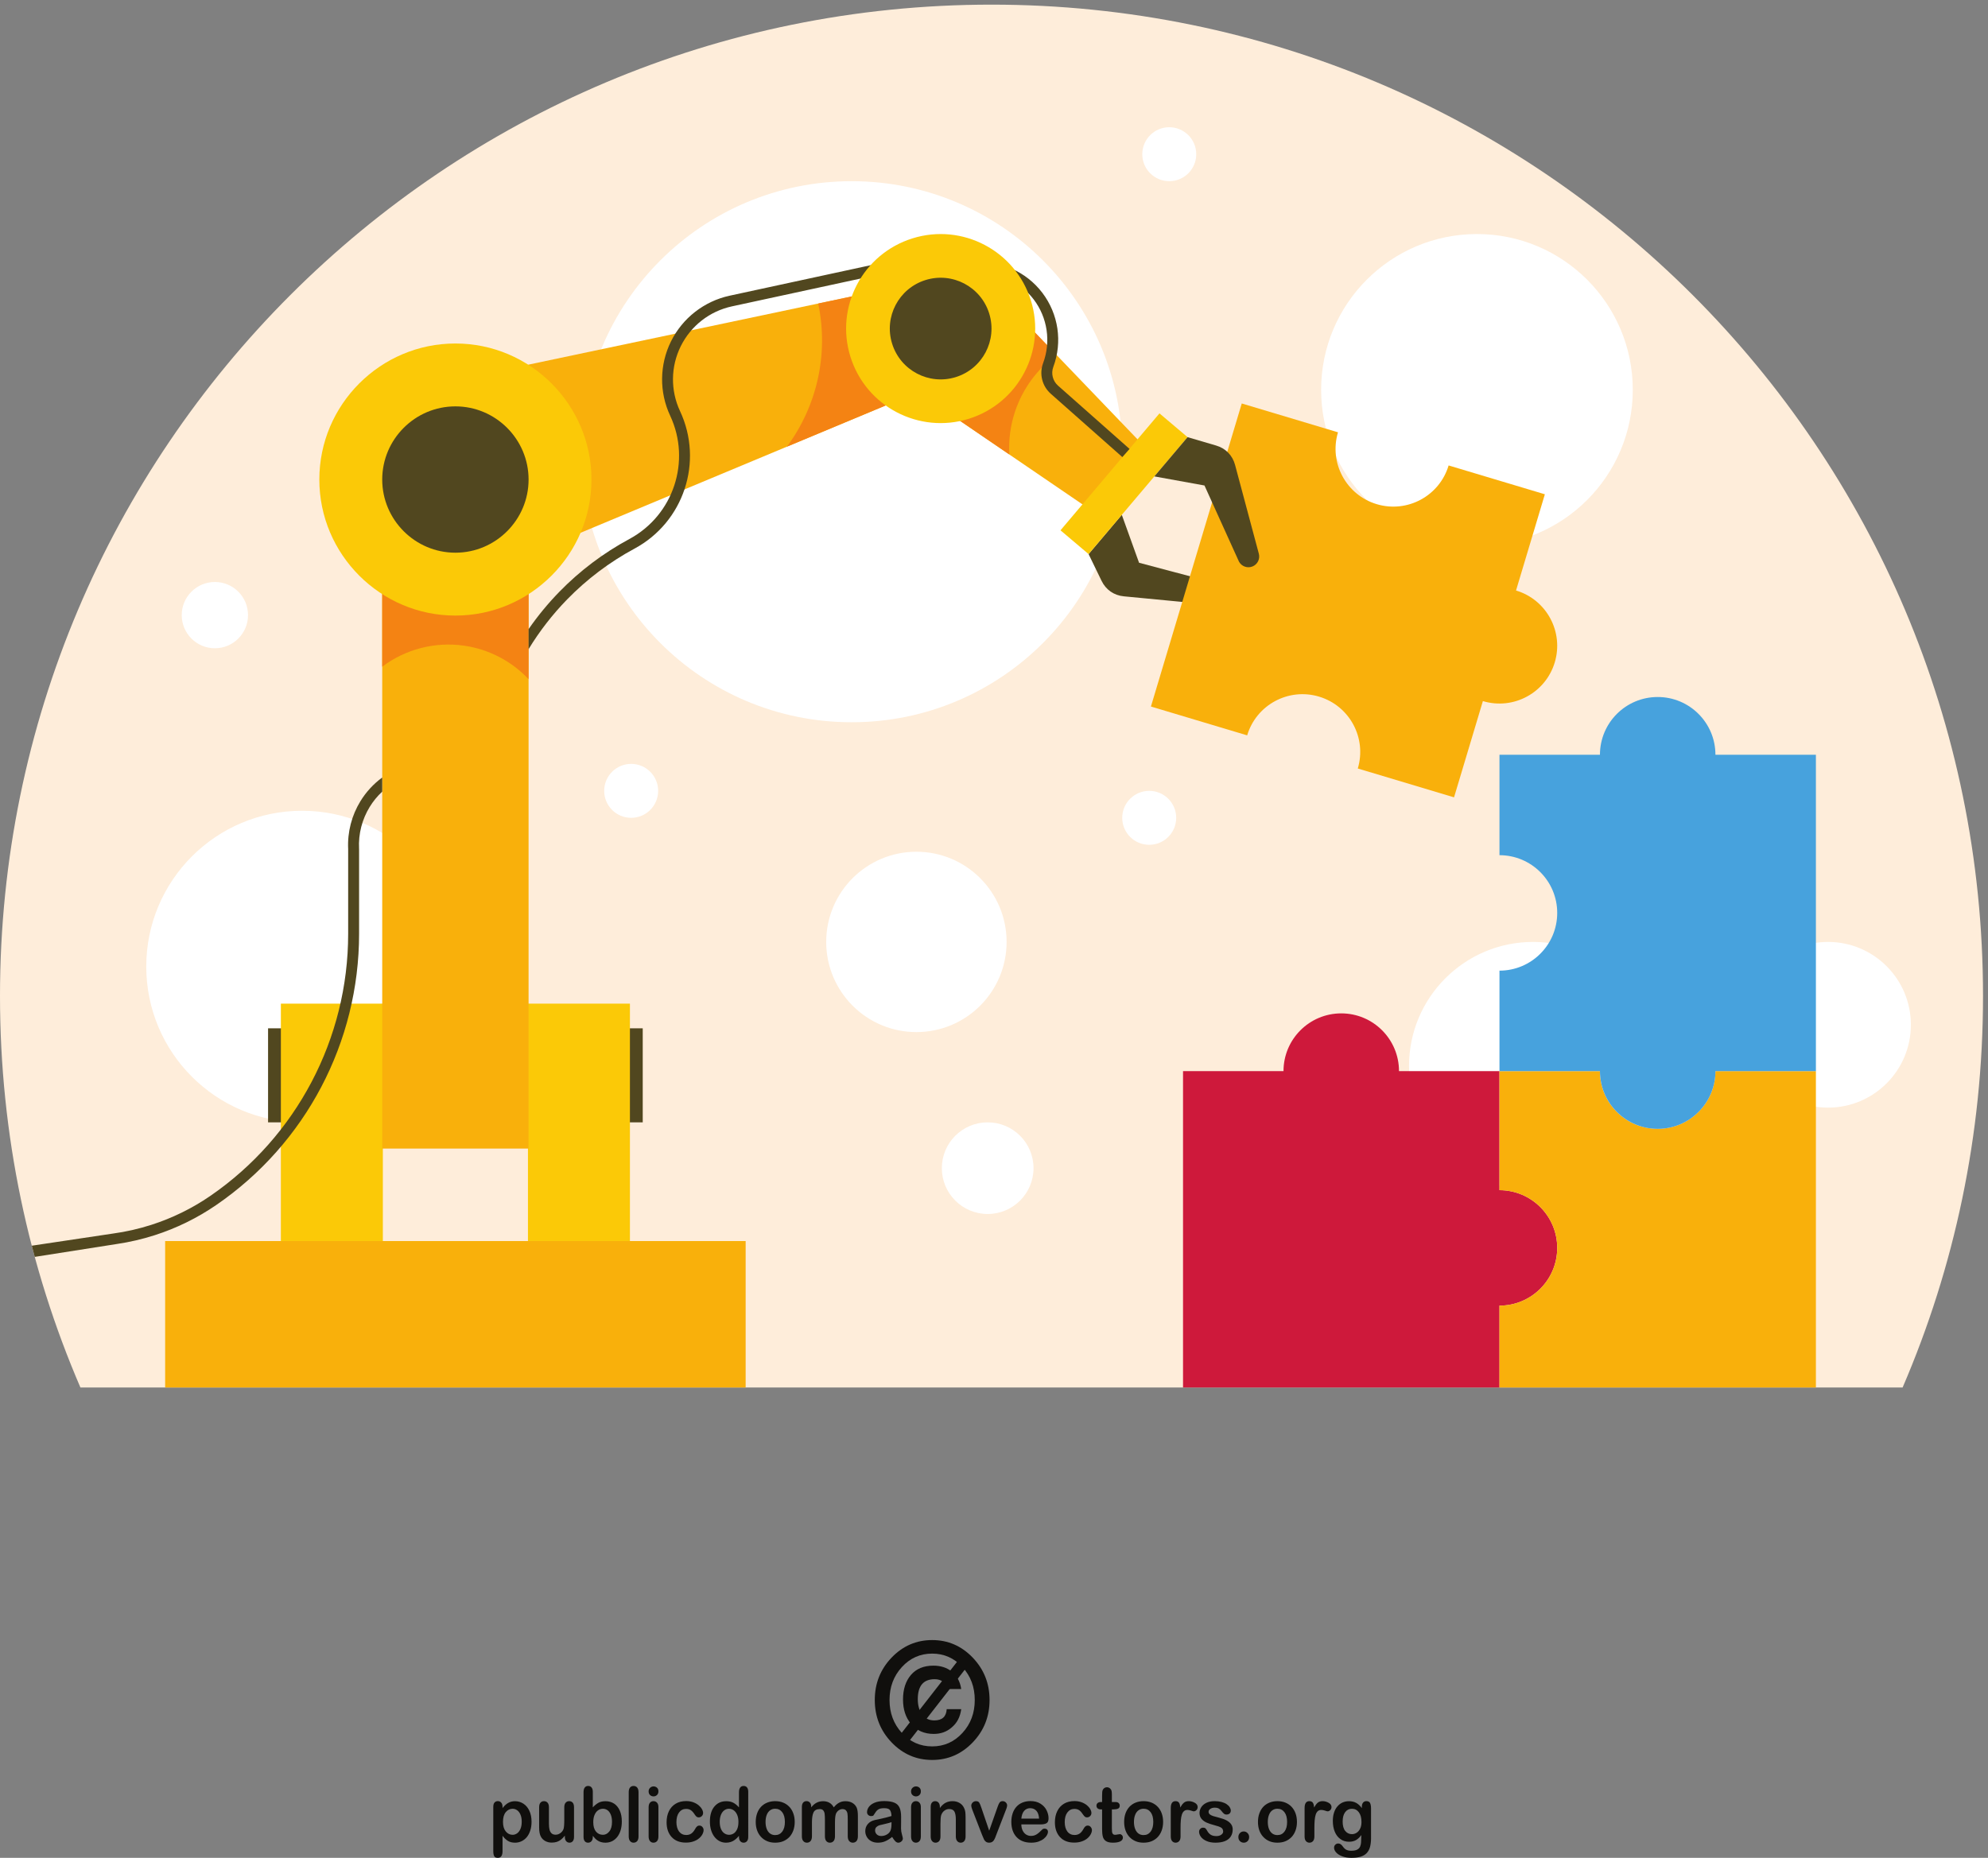 <?xml version="1.0" encoding="UTF-8" standalone="no"?>
<!-- Created with Inkscape (http://www.inkscape.org/) -->

<svg
   version="1.1"
   id="svg1"
   width="734.453"
   height="686.507"
   viewBox="0 0 734.453 686.507"
   sodipodi:docname="robotic-arm-assembles-a-puzzle.svg"
   inkscape:version="1.3.2 (091e20ef0f, 2023-11-25, custom)"
   xmlns:inkscape="http://www.inkscape.org/namespaces/inkscape"
   xmlns:sodipodi="http://sodipodi.sourceforge.net/DTD/sodipodi-0.dtd"
   xmlns="http://www.w3.org/2000/svg"
   xmlns:svg="http://www.w3.org/2000/svg">
  <rect x="0" y="0" width="734.453" height="686.507" fill="#808080" stroke="none"/>
  <defs
     id="defs1" />
  <sodipodi:namedview
     id="namedview1"
     pagecolor="#505050"
     bordercolor="#ffffff"
     borderopacity="1"
     inkscape:showpageshadow="0"
     inkscape:pageopacity="0"
     inkscape:pagecheckerboard="1"
     inkscape:deskcolor="#d1d1d1"
     inkscape:zoom="0.872758"
     inkscape:cx="367.22665"
     inkscape:cy="343.7379"
     inkscape:window-width="1920"
     inkscape:window-height="1002"
     inkscape:window-x="0"
     inkscape:window-y="0"
     inkscape:window-maximized="1"
     inkscape:current-layer="g1">
    <inkscape:page
       x="0"
       y="0"
       inkscape:label="1"
       id="page1"
       width="734.453"
       height="686.507"
       margin="0"
       bleed="0" />
  </sodipodi:namedview>
  <g
     id="g1"
     inkscape:groupmode="layer"
     inkscape:label="1">
    <g
       id="group-R5">
      <path
         id="path2"
         d="m 1449.23,100.262 c 0,7.519 -1.07,14 -3.3,19.308 -2.16,5.379 -5.2,9.532 -9.1,12.461 -3.9,2.84 -8.18,4.301 -12.92,4.301 -7.49,0 -13.83,-3.16 -18.99,-9.293 -5.15,-6.199 -7.73,-15.258 -7.73,-27.258 0,-11.32 2.58,-20.109 7.65,-26.312 C 1410,67.16 1416.36,64 1423.91,64 c 4.51,0 8.73,1.371 12.59,4.152 3.8,2.738 6.9,6.84 9.24,12.27 2.35,5.519 3.49,12.098 3.49,19.84 z m -53.31,41.379 v -3.422 c 5.11,6.543 10.4,11.441 15.91,14.48 5.53,3.114 11.81,4.672 18.8,4.672 8.34,0 16.05,-2.269 23.1,-6.781 7.03,-4.508 12.58,-11.059 16.69,-19.758 4.09,-8.68 6.09,-18.922 6.09,-30.781 0,-8.719 -1.13,-16.84 -3.5,-24.051 -2.35,-7.32 -5.6,-13.5 -9.7,-18.441 -4.13,-4.957 -9.03,-8.789 -14.6,-11.43 -5.64,-2.719 -11.69,-4.019 -18.08,-4.019 -7.82,0 -14.35,1.621 -19.62,4.883 -5.33,3.25 -10.33,8.008 -15.09,14.328 V 18.719 C 1395.92,6.219 1391.56,0 1382.86,0 c -5.11,0 -8.52,1.59 -10.14,4.789 -1.68,3.242 -2.5,7.953 -2.5,14.102 V 141.449 c 0,5.403 1.09,9.453 3.38,12.114 2.29,2.648 5.37,4.007 9.26,4.007 3.86,0 7,-1.359 9.42,-4.14 2.41,-2.75 3.64,-6.688 3.64,-11.789"
         style="fill:#100f0d;fill-opacity:1;fill-rule:nonzero;stroke:none"
         transform="matrix(0.133,0,0,-0.133,0,686.507)" />
      <path
         id="path3"
         d="m 1569.06,58.16 v 3.582 c -3.27,-4.281 -6.69,-7.871 -10.29,-10.773 -3.58,-2.957 -7.5,-5.098 -11.73,-6.5 -4.3,-1.418 -9.13,-2.137 -14.58,-2.137 -6.54,0 -12.44,1.438 -17.67,4.25 -5.22,2.828 -9.27,6.77 -12.08,11.75 -3.45,6.027 -5.1,14.699 -5.1,25.957 v 56.274 c 0,5.648 1.23,9.929 3.69,12.718 2.46,2.801 5.7,4.219 9.74,4.219 4.14,0 7.44,-1.418 9.98,-4.289 2.52,-2.852 3.77,-7.082 3.77,-12.648 V 95.082 c 0,-6.531 0.52,-12.082 1.56,-16.512 1.11,-4.488 3.02,-7.988 5.8,-10.559 2.7,-2.492 6.45,-3.762 11.17,-3.762 4.63,0 8.93,1.441 12.95,4.269 4.09,2.812 7.06,6.52 8.9,11.102 1.52,4.019 2.28,12.82 2.28,26.399 v 34.543 c 0,5.566 1.26,9.796 3.81,12.648 2.5,2.871 5.75,4.289 9.83,4.289 4.06,0 7.3,-1.418 9.76,-4.219 2.43,-2.789 3.64,-7.07 3.64,-12.718 V 58.332 c 0,-5.402 -1.13,-9.48 -3.49,-12.152 -2.33,-2.738 -5.37,-4.051 -9.11,-4.051 -3.7,0 -6.76,1.434 -9.2,4.172 -2.42,2.852 -3.63,6.731 -3.63,11.859"
         style="fill:#100f0d;fill-opacity:1;fill-rule:nonzero;stroke:none"
         transform="matrix(0.133,0,0,-0.133,0,686.507)" />
      <path
         id="path4"
         d="m 1647.96,99.141 c 0,-11.289 2.46,-19.93 7.38,-26.031 4.97,-6.027 11.47,-9.109 19.52,-9.109 6.85,0 12.71,3.129 17.69,9.32 4.98,6.219 7.45,15.059 7.45,26.648 0,7.57 -1.04,13.972 -3.1,19.363 -2.08,5.438 -5.02,9.617 -8.77,12.539 -3.84,2.942 -8.2,4.461 -13.27,4.461 -5.23,0 -9.77,-1.519 -13.85,-4.461 -4.08,-2.922 -7.24,-7.211 -9.58,-12.801 -2.33,-5.539 -3.47,-12.16 -3.47,-19.929 z m -1.29,84.379 v -43.391 c 5.05,5.601 10.3,9.801 15.6,12.82 5.32,2.93 11.92,4.422 19.74,4.422 9.05,0 16.95,-2.269 23.77,-6.691 6.79,-4.551 12.11,-10.989 15.84,-19.481 3.79,-8.476 5.64,-18.558 5.64,-30.199 0,-8.609 -1.03,-16.48 -3.1,-23.711 -2.11,-7.137 -5.12,-13.328 -9.12,-18.66 -4.02,-5.227 -8.86,-9.27 -14.51,-12.25 -5.71,-2.816 -11.97,-4.269 -18.81,-4.269 -4.14,0 -8.12,0.519 -11.82,1.543 -3.68,1.047 -6.85,2.41 -9.37,4.156 -2.63,1.602 -4.84,3.422 -6.68,5.184 -1.81,1.828 -4.2,4.508 -7.18,8.109 V 58.332 c 0,-5.363 -1.26,-9.402 -3.72,-12.152 -2.43,-2.738 -5.6,-4.07 -9.35,-4.07 -3.87,0 -6.93,1.332 -9.25,4.07 -2.27,2.812 -3.41,6.812 -3.41,12.152 v 123.957 c 0,5.711 1.11,10.07 3.36,13.012 2.21,2.961 5.29,4.418 9.3,4.418 4.17,0 7.4,-1.387 9.63,-4.227 2.29,-2.781 3.44,-6.75 3.44,-11.972"
         style="fill:#100f0d;fill-opacity:1;fill-rule:nonzero;stroke:none"
         transform="matrix(0.133,0,0,-0.133,0,686.507)" />
      <path
         id="path5"
         d="M 1746.46,59.379 V 182.469 c 0,5.711 1.21,9.98 3.6,12.91 2.47,2.883 5.72,4.34 9.84,4.34 4.12,0 7.42,-1.406 9.96,-4.297 2.49,-2.863 3.8,-7.223 3.8,-12.953 V 59.379 c 0,-5.758 -1.31,-10.098 -3.86,-13 -2.54,-2.816 -5.85,-4.269 -9.9,-4.269 -3.99,0 -7.19,1.492 -9.69,4.473 -2.5,2.988 -3.75,7.238 -3.75,12.797"
         style="fill:#100f0d;fill-opacity:1;fill-rule:nonzero;stroke:none"
         transform="matrix(0.133,0,0,-0.133,0,686.507)" />
      <path
         id="path6"
         d="M 1828.93,141.371 V 59.379 c 0,-5.719 -1.33,-10.02 -3.85,-12.93 -2.62,-2.848 -5.92,-4.34 -9.87,-4.34 -4,0 -7.25,1.492 -9.73,4.441 -2.46,3.019 -3.75,7.269 -3.75,12.828 v 81.184 c 0,5.566 1.29,9.796 3.75,12.648 2.48,2.871 5.73,4.289 9.73,4.289 3.95,0 7.25,-1.418 9.87,-4.289 2.52,-2.852 3.85,-6.781 3.85,-11.84 z m -13.45,29.348 c -3.79,0 -7,1.211 -9.75,3.703 -2.62,2.41 -4,5.867 -4,10.32 0,4 1.38,7.278 4.15,9.918 2.75,2.61 5.95,3.832 9.6,3.832 3.51,0 6.65,-1.14 9.37,-3.48 2.71,-2.36 4.08,-5.821 4.08,-10.27 0,-4.41 -1.34,-7.82 -4,-10.242 -2.66,-2.461 -5.77,-3.781 -9.45,-3.781"
         style="fill:#100f0d;fill-opacity:1;fill-rule:nonzero;stroke:none"
         transform="matrix(0.133,0,0,-0.133,0,686.507)" />
      <path
         id="path7"
         d="m 1954.45,77.25 c 0,-3.508 -0.99,-7.309 -3.01,-11.34 -2.06,-4.008 -5.14,-7.82 -9.3,-11.469 -4.13,-3.621 -9.36,-6.551 -15.68,-8.75 -6.3,-2.281 -13.42,-3.359 -21.3,-3.359 -16.83,0 -29.93,5.129 -39.37,15.328 -9.41,10.23 -14.14,23.898 -14.14,41.109 0,11.64 2.15,21.96 6.45,30.883 4.31,8.879 10.61,15.848 18.74,20.707 8.15,4.922 17.95,7.364 29.27,7.364 7.06,0 13.53,-1.102 19.42,-3.223 5.87,-2.168 10.85,-4.949 14.93,-8.309 4.08,-3.41 7.2,-7.039 9.37,-10.859 2.18,-3.84 3.23,-7.441 3.23,-10.769 0,-3.352 -1.24,-6.231 -3.63,-8.614 -2.45,-2.379 -5.35,-3.539 -8.81,-3.539 -2.29,0 -4.14,0.653 -5.66,1.86 -1.45,1.179 -3.15,3.082 -5.03,5.839 -3.3,5.25 -6.8,9.231 -10.4,11.922 -3.63,2.61 -8.23,3.949 -13.76,3.949 -8.09,0 -14.56,-3.328 -19.47,-9.871 -4.92,-6.578 -7.35,-15.539 -7.35,-26.898 0,-5.309 0.63,-10.281 1.9,-14.711 1.25,-4.488 3.08,-8.289 5.45,-11.469 2.41,-3.152 5.27,-5.52 8.67,-7.152 3.38,-1.66 7.11,-2.457 11.14,-2.457 5.48,0 10.13,1.289 14.02,3.93 3.89,2.668 7.33,6.688 10.31,12.027 1.66,3.273 3.45,5.742 5.39,7.57 1.94,1.812 4.31,2.672 7.09,2.672 3.31,0 6.06,-1.281 8.28,-3.922 2.15,-2.699 3.25,-5.469 3.25,-8.449"
         style="fill:#100f0d;fill-opacity:1;fill-rule:nonzero;stroke:none"
         transform="matrix(0.133,0,0,-0.133,0,686.507)" />
      <path
         id="path8"
         d="m 1999.26,99.969 c 0,-7.699 1.14,-14.199 3.42,-19.637 2.31,-5.422 5.4,-9.441 9.39,-12.18 4.01,-2.781 8.36,-4.152 13.04,-4.152 4.79,0 9.15,1.332 13.1,3.891 3.97,2.609 7.09,6.629 9.48,11.988 2.36,5.352 3.53,12.082 3.53,20.09 0,7.601 -1.17,14.062 -3.53,19.531 -2.39,5.449 -5.56,9.602 -9.56,12.531 -4.03,2.84 -8.41,4.301 -13.19,4.301 -4.96,0 -9.41,-1.519 -13.34,-4.461 -3.89,-2.922 -6.97,-7.199 -9.12,-12.699 -2.14,-5.531 -3.22,-11.871 -3.22,-19.203 z m 53.45,-41.637 v 2.77 c -3.65,-4.359 -7.25,-7.91 -10.85,-10.609 -3.49,-2.769 -7.37,-4.84 -11.52,-6.262 -4.13,-1.391 -8.67,-2.121 -13.57,-2.121 -6.5,0 -12.57,1.453 -18.09,4.269 -5.53,2.981 -10.33,7.031 -14.38,12.371 -4.04,5.34 -7.12,11.609 -9.23,18.84 -2.12,7.18 -3.14,14.98 -3.14,23.41 0,17.699 4.16,31.59 12.46,41.512 8.33,9.91 19.23,14.859 32.76,14.859 7.84,0 14.46,-1.43 19.83,-4.289 5.36,-2.762 10.63,-7.082 15.73,-12.953 v 41.922 c 0,5.84 1.1,10.23 3.34,13.199 2.22,3 5.36,4.469 9.5,4.469 4.11,0 7.28,-1.367 9.53,-4.078 2.21,-2.719 3.36,-6.782 3.36,-12.121 V 58.332 c 0,-5.402 -1.21,-9.48 -3.62,-12.152 -2.4,-2.738 -5.45,-4.07 -9.27,-4.07 -3.68,0 -6.8,1.391 -9.23,4.191 -2.4,2.801 -3.61,6.769 -3.61,12.031"
         style="fill:#100f0d;fill-opacity:1;fill-rule:nonzero;stroke:none"
         transform="matrix(0.133,0,0,-0.133,0,686.507)" />
      <path
         id="path9"
         d="m 2180.24,99.742 c 0,11.539 -2.48,20.578 -7.33,27.02 -4.89,6.41 -11.46,9.66 -19.68,9.66 -5.35,0 -10,-1.442 -14.06,-4.313 -4.04,-2.918 -7.16,-7.16 -9.36,-12.777 -2.17,-5.551 -3.29,-12.07 -3.29,-19.59 0,-7.43 1.12,-13.883 3.24,-19.41 2.14,-5.551 5.25,-9.801 9.29,-12.75 4,-2.93 8.77,-4.383 14.18,-4.383 8.22,0 14.79,3.211 19.68,9.691 4.85,6.449 7.33,15.449 7.33,26.852 z m 27.29,0 c 0,-8.41 -1.28,-16.211 -3.79,-23.402 -2.52,-7.078 -6.17,-13.23 -10.93,-18.371 -4.82,-5.137 -10.52,-8.977 -17.16,-11.789 -6.63,-2.738 -14.16,-4.07 -22.42,-4.07 -8.22,0 -15.64,1.332 -22.19,4.152 -6.59,2.758 -12.31,6.731 -17.13,11.899 -4.79,5.18 -8.43,11.23 -10.95,18.262 -2.49,7.078 -3.72,14.82 -3.72,23.367 0,8.602 1.27,16.461 3.77,23.57 2.52,7.172 6.12,13.231 10.85,18.332 4.72,5.051 10.42,8.938 17.18,11.68 6.72,2.738 14.08,4.129 22.19,4.129 8.24,0 15.72,-1.391 22.42,-4.168 6.69,-2.769 12.44,-6.762 17.21,-11.883 4.82,-5.117 8.44,-11.258 10.88,-18.328 2.55,-7.051 3.79,-14.851 3.79,-23.379"
         style="fill:#100f0d;fill-opacity:1;fill-rule:nonzero;stroke:none"
         transform="matrix(0.133,0,0,-0.133,0,686.507)" />
      <path
         id="path10"
         d="m 2322.38,123.191 c -2.04,-4.789 -3,-13.261 -3,-25.46 v -37.711 c 0,-5.938 -1.27,-10.449 -3.9,-13.438 -2.57,-2.98 -6.04,-4.473 -10.28,-4.473 -4.08,0 -7.41,1.492 -9.95,4.473 -2.56,2.988 -3.81,7.5 -3.81,13.438 v 45.27 c 0,7.121 -0.27,12.652 -0.74,16.652 -0.48,3.911 -1.72,7.168 -3.79,9.711 -2.01,2.547 -5.29,3.809 -9.72,3.809 -8.89,0 -14.74,-3.199 -17.59,-9.609 -2.85,-6.352 -4.19,-15.512 -4.19,-27.45 V 60.02 c 0,-5.93 -1.31,-10.391 -3.84,-13.34 -2.58,-3.078 -5.95,-4.57 -10.09,-4.57 -4.15,0 -7.55,1.492 -10.16,4.57 -2.64,2.949 -3.89,7.41 -3.89,13.332 v 81.207 c 0,5.351 1.12,9.41 3.46,12.183 2.39,2.75 5.49,4.168 9.37,4.168 3.71,0 6.83,-1.281 9.3,-3.89 2.48,-2.59 3.73,-6.16 3.73,-10.75 v -2.7 c 4.7,5.899 9.76,10.25 15.12,12.981 5.37,2.769 11.41,4.16 17.94,4.16 6.82,0 12.67,-1.43 17.59,-4.289 4.94,-2.812 8.97,-7.121 12.13,-12.852 4.6,5.77 9.51,10.129 14.77,12.93 5.26,2.82 11.05,4.211 17.41,4.211 7.49,0 13.88,-1.492 19.22,-4.59 5.4,-3.051 9.41,-7.402 12.08,-13.09 2.33,-5.128 3.47,-13.199 3.47,-24.242 V 60.02 c 0,-5.938 -1.29,-10.449 -3.84,-13.438 -2.64,-2.98 -6.03,-4.473 -10.28,-4.473 -4.13,0 -7.49,1.492 -10.1,4.57 -2.66,2.949 -3.97,7.41 -3.97,13.34 v 47.761 c 0,6.098 -0.25,10.981 -0.73,14.66 -0.51,3.711 -1.85,6.75 -4.07,9.258 -2.17,2.5 -5.51,3.762 -9.92,3.762 -3.59,0 -7.01,-1.129 -10.18,-3.301 -3.27,-2.238 -5.72,-5.219 -7.55,-8.969 v 0"
         style="fill:#100f0d;fill-opacity:1;fill-rule:nonzero;stroke:none"
         transform="matrix(0.133,0,0,-0.133,0,686.507)" />
      <path
         id="path11"
         d="m 2476.4,99.211 c -4.01,-1.57 -9.8,-3.129 -17.41,-4.859 -7.61,-1.699 -12.87,-2.941 -15.8,-3.75 -2.93,-0.82 -5.72,-2.359 -8.34,-4.66 -2.68,-2.391 -4.02,-5.609 -4.02,-9.77 0,-4.34 1.58,-7.961 4.67,-10.992 3.14,-3.051 7.23,-4.527 12.28,-4.527 5.37,0 10.37,1.25 14.9,3.707 4.55,2.441 7.92,5.66 10,9.5 2.47,4.32 3.72,11.371 3.72,21.301 z m 1.77,-41.121 c -6.59,-5.348 -12.95,-9.32 -19.08,-11.961 -6.13,-2.719 -13.05,-4.019 -20.65,-4.019 -7.02,0 -13.09,1.453 -18.41,4.269 -5.32,2.902 -9.35,6.812 -12.22,11.781 -2.82,4.91 -4.28,10.199 -4.28,15.992 0,7.758 2.41,14.348 7.11,19.84 4.68,5.449 11.15,9.129 19.38,11.02 1.73,0.418 6.04,1.308 12.84,2.769 6.91,1.489 12.71,2.789 17.67,4 4.83,1.199 10.16,2.68 15.87,4.399 -0.35,7.519 -1.79,13.011 -4.32,16.582 -2.6,3.468 -7.93,5.179 -15.92,5.179 -6.94,0 -12.11,-0.98 -15.64,-2.992 -3.46,-1.98 -6.48,-5.027 -8.93,-9.097 -2.52,-4 -4.24,-6.661 -5.28,-7.922 -1.06,-1.321 -3.27,-1.899 -6.6,-1.899 -3.1,0 -5.73,1.008 -7.92,3.028 -2.26,2.062 -3.36,4.64 -3.36,7.882 0,4.969 1.69,9.86 5.06,14.508 3.39,4.742 8.69,8.61 15.85,11.711 7.16,3.051 16.12,4.563 26.82,4.563 11.93,0 21.34,-1.512 28.22,-4.442 6.83,-2.922 11.61,-7.551 14.46,-13.98 2.84,-6.332 4.24,-14.832 4.24,-25.36 0,-6.64 0,-12.332 -0.04,-16.941 -0.06,-4.688 -0.09,-9.84 -0.15,-15.52 0,-5.309 0.84,-10.899 2.55,-16.66 1.65,-5.789 2.5,-9.531 2.5,-11.16 0,-2.918 -1.33,-5.59 -3.94,-7.969 -2.56,-2.379 -5.57,-3.582 -8.87,-3.582 -2.84,0 -5.53,1.332 -8.3,4.07 -2.71,2.75 -5.6,6.75 -8.66,11.91"
         style="fill:#100f0d;fill-opacity:1;fill-rule:nonzero;stroke:none"
         transform="matrix(0.133,0,0,-0.133,0,686.507)" />
      <path
         id="path12"
         d="M 2557.9,141.371 V 59.379 c 0,-5.719 -1.3,-10.02 -3.85,-12.93 -2.59,-2.848 -5.86,-4.34 -9.86,-4.34 -3.97,0 -7.25,1.492 -9.71,4.441 -2.52,3.019 -3.77,7.269 -3.77,12.828 v 81.184 c 0,5.566 1.25,9.796 3.77,12.648 2.46,2.871 5.74,4.289 9.71,4.289 4,0 7.27,-1.418 9.86,-4.289 2.55,-2.852 3.85,-6.781 3.85,-11.84 z m -13.44,29.348 c -3.75,0 -6.97,1.211 -9.67,3.703 -2.69,2.41 -4.08,5.867 -4.08,10.32 0,4 1.41,7.278 4.17,9.918 2.73,2.61 5.97,3.832 9.58,3.832 3.53,0 6.69,-1.14 9.42,-3.48 2.68,-2.36 4.02,-5.821 4.02,-10.27 0,-4.41 -1.3,-7.82 -3.97,-10.242 -2.66,-2.461 -5.81,-3.781 -9.47,-3.781"
         style="fill:#100f0d;fill-opacity:1;fill-rule:nonzero;stroke:none"
         transform="matrix(0.133,0,0,-0.133,0,686.507)" />
      <path
         id="path13"
         d="m 2610.75,141.781 v -3.379 c 4.76,6.559 9.98,11.387 15.62,14.469 5.69,3.07 12.22,4.629 19.63,4.629 7.13,0 13.57,-1.621 19.25,-4.918 5.59,-3.242 9.84,-7.82 12.59,-13.762 1.82,-3.488 2.94,-7.269 3.52,-11.269 0.49,-3.981 0.8,-9.121 0.8,-15.379 V 59.379 c 0,-5.719 -1.29,-10.02 -3.76,-12.93 -2.5,-2.848 -5.74,-4.34 -9.71,-4.34 -4.04,0 -7.35,1.492 -9.77,4.473 -2.56,2.988 -3.86,7.238 -3.86,12.797 v 47.273 c 0,9.399 -1.21,16.539 -3.69,21.477 -2.54,4.953 -7.52,7.473 -14.96,7.473 -4.84,0 -9.25,-1.532 -13.22,-4.563 -3.98,-2.976 -6.91,-7.137 -8.76,-12.418 -1.33,-4.23 -2.03,-12.09 -2.03,-23.742 v -35.5 c 0,-5.758 -1.25,-10.098 -3.82,-13 -2.57,-2.816 -5.87,-4.269 -9.9,-4.269 -3.89,0 -7.14,1.492 -9.65,4.441 -2.57,3.019 -3.81,7.269 -3.81,12.828 v 81.992 c 0,5.43 1.12,9.43 3.41,12.098 2.21,2.683 5.37,4.031 9.27,4.031 2.35,0 4.54,-0.641 6.43,-1.77 1.99,-1.16 3.48,-2.988 4.65,-5.25 1.12,-2.417 1.77,-5.3 1.77,-8.699"
         style="fill:#100f0d;fill-opacity:1;fill-rule:nonzero;stroke:none"
         transform="matrix(0.133,0,0,-0.133,0,686.507)" />
      <path
         id="path14"
         d="m 2725.8,139.832 21.96,-64.441 23.72,67.25 c 1.89,5.422 3.71,9.199 5.52,11.468 1.83,2.243 4.5,3.391 8.14,3.391 3.45,0 6.38,-1.211 8.86,-3.68 2.38,-2.41 3.6,-5.168 3.6,-8.441 0,-1.219 -0.24,-2.656 -0.67,-4.277 -0.39,-1.7 -0.89,-3.262 -1.48,-4.762 -0.57,-1.391 -1.15,-3.078 -1.94,-4.938 l -26.09,-67.57 c -0.73,-1.93 -1.7,-4.422 -2.83,-7.41 -1.18,-2.973 -2.5,-5.461 -3.89,-7.652 -1.46,-2.09 -3.2,-3.699 -5.27,-4.891 -2.13,-1.18 -4.68,-1.77 -7.67,-1.77 -3.84,0 -6.9,0.902 -9.22,2.711 -2.29,1.859 -3.99,3.84 -5.07,6.082 -1.08,2.129 -2.96,6.477 -5.52,12.93 l -25.93,66.84 c -0.59,1.629 -1.24,3.308 -1.88,4.98 -0.6,1.661 -1.09,3.321 -1.56,5.09 -0.42,1.77 -0.66,3.25 -0.66,4.438 0,1.98 0.57,3.902 1.72,5.8 1.13,1.93 2.69,3.5 4.68,4.68 2.02,1.199 4.13,1.84 6.5,1.84 4.47,0 7.59,-1.348 9.3,-4.098 1.7,-2.683 3.6,-7.211 5.68,-13.57"
         style="fill:#100f0d;fill-opacity:1;fill-rule:nonzero;stroke:none"
         transform="matrix(0.133,0,0,-0.133,0,686.507)" />
      <path
         id="path15"
         d="m 2837.03,109.012 h 49.29 c -0.63,9.668 -3.12,16.918 -7.5,21.718 -4.37,4.79 -10.1,7.211 -17.22,7.211 -6.73,0 -12.31,-2.449 -16.64,-7.312 -4.34,-4.859 -6.95,-12.09 -7.93,-21.617 z m 53.2,-16.153 h -53.2 c 0.01,-6.469 1.31,-12.141 3.69,-17.098 2.46,-4.871 5.67,-8.601 9.7,-11.109 4,-2.523 8.46,-3.73 13.31,-3.73 3.24,0 6.25,0.398 8.9,1.168 2.67,0.84 5.31,2.082 7.86,3.75 2.48,1.711 4.78,3.473 6.93,5.492 2.1,1.938 4.93,4.527 8.27,7.879 1.41,1.301 3.42,1.891 5.97,1.891 2.84,0 5.07,-0.77 6.81,-2.41 1.73,-1.59 2.54,-3.82 2.54,-6.731 0,-2.57 -0.94,-5.57 -2.88,-9.031 -1.91,-3.379 -4.76,-6.699 -8.72,-9.898 -3.89,-3.121 -8.77,-5.691 -14.64,-7.832 -5.85,-2.07 -12.58,-3.09 -20.29,-3.09 -17.43,0 -31.03,5.23 -40.69,15.57 -9.69,10.449 -14.51,24.512 -14.51,42.289 0,8.492 1.23,16.211 3.56,23.371 2.39,7.191 5.86,13.332 10.46,18.441 4.59,5.16 10.2,9.121 16.92,11.821 6.74,2.75 14.15,4.121 22.35,4.121 10.55,0 19.7,-2.332 27.29,-7.043 7.63,-4.68 13.31,-10.68 17.09,-18.09 3.79,-7.461 5.69,-14.981 5.69,-22.731 0,-7.078 -1.91,-11.707 -5.86,-13.808 -3.96,-2.148 -9.44,-3.191 -16.55,-3.191"
         style="fill:#100f0d;fill-opacity:1;fill-rule:nonzero;stroke:none"
         transform="matrix(0.133,0,0,-0.133,0,686.507)" />
      <path
         id="path16"
         d="m 3033.12,77.25 c 0,-3.508 -1.01,-7.309 -3.08,-11.34 -2.03,-4.008 -5.06,-7.82 -9.25,-11.469 -4.13,-3.621 -9.4,-6.551 -15.73,-8.75 -6.27,-2.281 -13.42,-3.359 -21.25,-3.359 -16.87,0 -29.97,5.129 -39.39,15.328 -9.4,10.23 -14.15,23.898 -14.15,41.109 0,11.64 2.14,21.96 6.5,30.883 4.32,8.879 10.51,15.848 18.71,20.707 8.13,4.922 17.93,7.364 29.31,7.364 7.03,0 13.46,-1.102 19.39,-3.223 5.86,-2.168 10.8,-4.949 14.94,-8.309 4.08,-3.41 7.17,-7.039 9.36,-10.859 2.14,-3.84 3.21,-7.441 3.21,-10.769 0,-3.352 -1.18,-6.231 -3.68,-8.614 -2.39,-2.379 -5.32,-3.539 -8.78,-3.539 -2.26,0 -4.13,0.653 -5.6,1.86 -1.52,1.179 -3.18,3.082 -5.07,5.839 -3.32,5.25 -6.76,9.231 -10.39,11.922 -3.62,2.61 -8.22,3.949 -13.81,3.949 -7.99,0 -14.49,-3.328 -19.4,-9.871 -4.96,-6.578 -7.4,-15.539 -7.4,-26.898 0,-5.309 0.67,-10.281 1.88,-14.711 1.27,-4.488 3.12,-8.289 5.52,-11.469 2.38,-3.152 5.29,-5.52 8.67,-7.152 3.33,-1.66 7.07,-2.457 11.16,-2.457 5.42,0 10.11,1.289 14,3.93 3.87,2.668 7.33,6.688 10.32,12.027 1.67,3.273 3.43,5.742 5.38,7.57 1.91,1.812 4.23,2.672 7.07,2.672 3.27,0 6.08,-1.281 8.19,-3.922 2.24,-2.699 3.37,-5.469 3.37,-8.449"
         style="fill:#100f0d;fill-opacity:1;fill-rule:nonzero;stroke:none"
         transform="matrix(0.133,0,0,-0.133,0,686.507)" />
      <path
         id="path17"
         d="m 3058.37,155.102 h 2.99 v 17.058 c 0,4.551 0.12,8.172 0.37,10.762 0.22,2.598 0.82,4.777 1.94,6.699 1.03,1.899 2.56,3.488 4.59,4.731 1.97,1.179 4.19,1.757 6.65,1.757 3.44,0 6.57,-1.328 9.35,-4.007 1.81,-1.832 3.03,-4 3.52,-6.582 0.51,-2.598 0.74,-6.34 0.74,-11.098 v -19.32 h 10 c 3.84,0 6.79,-0.961 8.81,-2.872 2.06,-1.91 3.05,-4.32 3.05,-7.308 0,-3.82 -1.43,-6.52 -4.36,-8.02 -2.88,-1.492 -7.02,-2.261 -12.39,-2.261 h -5.11 V 82.359 c 0,-4.449 0.16,-7.867 0.44,-10.289 0.36,-2.41 1.2,-4.348 2.46,-5.789 1.26,-1.512 3.37,-2.281 6.31,-2.281 1.59,0 3.73,0.27 6.49,0.902 2.66,0.578 4.79,0.879 6.35,0.879 2.17,0 4.22,-0.961 5.94,-2.711 1.72,-1.891 2.63,-4.121 2.63,-6.84 0,-4.551 -2.34,-8.059 -7.16,-10.488 -4.83,-2.43 -11.69,-3.633 -20.61,-3.633 -8.51,0 -14.97,1.492 -19.36,4.473 -4.35,2.988 -7.27,7.078 -8.58,12.41 -1.4,5.258 -2.07,12.297 -2.07,21.09 v 54.559 h -3.62 c -3.84,0 -6.84,0.961 -8.92,2.918 -2.07,1.933 -3.08,4.363 -3.08,7.363 0,2.988 1.06,5.398 3.2,7.308 2.18,1.911 5.3,2.872 9.43,2.872"
         style="fill:#100f0d;fill-opacity:1;fill-rule:nonzero;stroke:none"
         transform="matrix(0.133,0,0,-0.133,0,686.507)" />
      <path
         id="path18"
         d="m 3203.56,99.742 c 0,11.539 -2.46,20.578 -7.31,27.02 -4.93,6.41 -11.43,9.66 -19.69,9.66 -5.33,0 -10,-1.442 -14.02,-4.313 -4.08,-2.918 -7.2,-7.16 -9.38,-12.777 -2.18,-5.551 -3.31,-12.07 -3.31,-19.59 0,-7.43 1.13,-13.883 3.28,-19.41 2.14,-5.551 5.21,-9.801 9.22,-12.75 4.01,-2.93 8.75,-4.383 14.21,-4.383 8.26,0 14.76,3.211 19.69,9.691 4.85,6.449 7.31,15.449 7.31,26.852 z m 27.31,0 c 0,-8.41 -1.25,-16.211 -3.82,-23.402 -2.5,-7.078 -6.17,-13.23 -10.93,-18.371 -4.79,-5.137 -10.51,-8.977 -17.13,-11.789 -6.67,-2.738 -14.09,-4.07 -22.43,-4.07 -8.27,0 -15.68,1.332 -22.22,4.152 -6.57,2.758 -12.29,6.731 -17.09,11.899 -4.8,5.18 -8.46,11.23 -10.91,18.262 -2.48,7.078 -3.7,14.82 -3.7,23.367 0,8.602 1.22,16.461 3.7,23.57 2.58,7.172 6.15,13.231 10.86,18.332 4.75,5.051 10.45,8.938 17.14,11.68 6.77,2.738 14.16,4.129 22.22,4.129 8.26,0 15.7,-1.391 22.43,-4.168 6.7,-2.769 12.43,-6.762 17.22,-11.883 4.73,-5.117 8.44,-11.258 10.92,-18.328 2.49,-7.051 3.74,-14.851 3.74,-23.379"
         style="fill:#100f0d;fill-opacity:1;fill-rule:nonzero;stroke:none"
         transform="matrix(0.133,0,0,-0.133,0,686.507)" />
      <path
         id="path19"
         d="M 3279.32,83 V 59.379 c 0,-5.758 -1.31,-10.098 -3.91,-13 -2.6,-2.816 -5.87,-4.269 -9.89,-4.269 -3.87,0 -7.12,1.492 -9.63,4.34 -2.52,2.91 -3.76,7.211 -3.76,12.93 v 79 c 0,12.762 4.39,19.121 13.23,19.121 4.47,0 7.75,-1.52 9.78,-4.469 1.95,-2.972 3,-7.39 3.27,-13.199 3.23,5.809 6.61,10.227 10.04,13.199 3.42,2.949 7.96,4.469 13.64,4.469 5.76,0 11.28,-1.52 16.68,-4.469 5.35,-2.972 8.08,-6.949 8.08,-11.851 0,-3.457 -1.19,-6.367 -3.47,-8.59 -2.27,-2.231 -4.75,-3.399 -7.44,-3.399 -0.98,0 -3.4,0.661 -7.21,1.969 -3.85,1.262 -7.22,1.922 -10.16,1.922 -3.93,0 -7.18,-1.051 -9.68,-3.293 -2.54,-2.219 -4.51,-5.41 -5.9,-9.699 -1.4,-4.34 -2.4,-9.43 -2.9,-15.391 -0.51,-5.879 -0.77,-13.09 -0.77,-21.699"
         style="fill:#100f0d;fill-opacity:1;fill-rule:nonzero;stroke:none"
         transform="matrix(0.133,0,0,-0.133,0,686.507)" />
      <path
         id="path20"
         d="m 3424.17,79.191 c 0,-7.859 -1.83,-14.539 -5.52,-20.133 -3.67,-5.609 -9.05,-9.777 -16.2,-12.688 -7.17,-2.809 -15.82,-4.262 -26.1,-4.262 -9.68,0 -18.1,1.543 -25.09,4.691 -6.97,3.109 -12.13,6.988 -15.42,11.648 -3.36,4.66 -5.07,9.359 -5.07,14.062 0,3.109 1.1,5.789 3.27,8 2.11,2.27 4.82,3.32 8.03,3.32 2.87,0 5.1,-0.742 6.61,-2.141 1.53,-1.551 2.95,-3.551 4.39,-6.191 2.78,-5.059 6.1,-8.84 10.05,-11.328 3.81,-2.531 9.12,-3.77 15.88,-3.77 5.42,0 9.9,1.289 13.39,3.817 3.47,2.523 5.27,5.41 5.27,8.672 0,5.02 -1.84,8.668 -5.43,10.93 -3.68,2.34 -9.6,4.519 -17.9,6.582 -9.36,2.43 -17.01,4.977 -22.89,7.617 -5.87,2.692 -10.63,6.231 -14.12,10.601 -3.52,4.301 -5.31,9.711 -5.31,16.078 0,5.731 1.64,11.09 4.9,16.133 3.24,5.07 8.11,9.09 14.43,12.117 6.33,3.031 13.97,4.551 22.99,4.551 7,0 13.33,-0.781 18.97,-2.309 5.6,-1.511 10.34,-3.582 14.03,-6.109 3.75,-2.582 6.64,-5.422 8.59,-8.519 1.99,-3.153 2.96,-6.204 2.96,-9.161 0,-3.273 -1.03,-5.882 -3.17,-8.043 -2.1,-2.007 -5.09,-3.058 -8.88,-3.058 -2.83,0 -5.19,0.82 -7.19,2.519 -1.92,1.641 -4.19,4.121 -6.7,7.403 -2.06,2.777 -4.46,5.019 -7.29,6.679 -2.79,1.629 -6.57,2.5 -11.32,2.5 -4.94,0 -9.06,-1.082 -12.25,-3.293 -3.28,-2.168 -4.92,-4.91 -4.92,-8.16 0,-3 1.21,-5.429 3.56,-7.34 2.42,-1.91 5.63,-3.48 9.7,-4.738 4.08,-1.25 9.64,-2.808 16.75,-4.59 8.46,-2.14 15.32,-4.679 20.68,-7.691 5.34,-2.949 9.39,-6.481 12.14,-10.539 2.8,-4.09 4.18,-8.711 4.18,-13.859"
         style="fill:#100f0d;fill-opacity:1;fill-rule:nonzero;stroke:none"
         transform="matrix(0.133,0,0,-0.133,0,686.507)" />
      <path
         id="path21"
         d="m 3455.05,42.109 c -4.12,0 -7.69,1.332 -10.64,4.152 -3.03,2.758 -4.51,6.668 -4.51,11.609 0,4.219 1.4,7.859 4.23,10.93 2.86,3.031 6.41,4.519 10.6,4.519 4.16,0 7.74,-1.488 10.63,-4.512 3,-2.969 4.48,-6.68 4.48,-10.938 0,-4.902 -1.48,-8.77 -4.48,-11.57 -2.89,-2.801 -6.34,-4.191 -10.31,-4.191"
         style="fill:#100f0d;fill-opacity:1;fill-rule:nonzero;stroke:none"
         transform="matrix(0.133,0,0,-0.133,0,686.507)" />
      <path
         id="path22"
         d="m 3575.3,99.742 c 0,11.539 -2.45,20.578 -7.33,27.02 -4.88,6.41 -11.42,9.66 -19.65,9.66 -5.32,0 -9.95,-1.442 -14.02,-4.313 -4.07,-2.918 -7.18,-7.16 -9.36,-12.777 -2.17,-5.551 -3.28,-12.07 -3.28,-19.59 0,-7.43 1.05,-13.883 3.19,-19.41 2.23,-5.551 5.28,-9.801 9.31,-12.75 4,-2.93 8.72,-4.383 14.16,-4.383 8.23,0 14.77,3.211 19.65,9.691 4.88,6.449 7.33,15.449 7.33,26.852 z m 27.33,0 c 0,-8.41 -1.25,-16.211 -3.81,-23.402 -2.54,-7.078 -6.15,-13.23 -10.95,-18.371 -4.82,-5.137 -10.47,-8.977 -17.13,-11.789 -6.62,-2.738 -14.09,-4.07 -22.42,-4.07 -8.22,0 -15.62,1.332 -22.2,4.152 -6.58,2.758 -12.24,6.731 -17.05,11.899 -4.89,5.18 -8.51,11.23 -11.03,18.262 -2.44,7.078 -3.69,14.82 -3.69,23.367 0,8.602 1.25,16.461 3.78,23.57 2.57,7.172 6.14,13.231 10.83,18.332 4.71,5.051 10.43,8.938 17.16,11.68 6.7,2.738 14.06,4.129 22.2,4.129 8.23,0 15.7,-1.391 22.42,-4.168 6.74,-2.769 12.46,-6.762 17.26,-11.883 4.74,-5.117 8.38,-11.258 10.9,-18.328 2.48,-7.051 3.73,-14.851 3.73,-23.379"
         style="fill:#100f0d;fill-opacity:1;fill-rule:nonzero;stroke:none"
         transform="matrix(0.133,0,0,-0.133,0,686.507)" />
      <path
         id="path23"
         d="M 3651.06,83 V 59.379 c 0,-5.758 -1.29,-10.098 -3.88,-13 -2.55,-2.816 -5.88,-4.269 -9.84,-4.269 -3.96,0 -7.14,1.492 -9.68,4.34 -2.56,2.91 -3.8,7.211 -3.8,12.93 v 79 c 0,12.762 4.47,19.121 13.26,19.121 4.52,0 7.75,-1.52 9.74,-4.469 1.96,-2.972 3.12,-7.39 3.35,-13.199 3.2,5.809 6.53,10.227 9.95,13.199 3.43,2.949 8,4.469 13.67,4.469 5.81,0 11.35,-1.52 16.67,-4.469 5.38,-2.972 8.09,-6.949 8.09,-11.851 0,-3.457 -1.15,-6.367 -3.42,-8.59 -2.32,-2.231 -4.75,-3.399 -7.47,-3.399 -0.96,0 -3.35,0.661 -7.17,1.969 -3.84,1.262 -7.21,1.922 -10.16,1.922 -3.95,0 -7.19,-1.051 -9.78,-3.293 -2.48,-2.219 -4.45,-5.41 -5.86,-9.699 -1.36,-4.34 -2.34,-9.43 -2.85,-15.391 -0.53,-5.879 -0.82,-13.09 -0.82,-21.699"
         style="fill:#100f0d;fill-opacity:1;fill-rule:nonzero;stroke:none"
         transform="matrix(0.133,0,0,-0.133,0,686.507)" />
      <path
         id="path24"
         d="m 3729.58,100.719 c 0,-11.477 2.42,-20.2 7.26,-26.11 4.77,-5.848 11.04,-8.828 18.63,-8.828 4.49,0 8.82,1.308 12.81,3.84 4.02,2.531 7.3,6.328 9.83,11.43 2.55,5.109 3.77,11.262 3.77,18.539 0,11.57 -2.46,20.562 -7.33,26.992 -4.86,6.5 -11.3,9.75 -19.26,9.75 -7.74,0 -13.98,-3.16 -18.65,-9.293 -4.71,-6.187 -7.06,-14.937 -7.06,-26.32 z m 78.84,36 V 54.242 c 0,-9.461 -1.04,-17.551 -2.92,-24.312 -1.94,-6.828 -5.01,-12.438 -9.26,-16.867 -4.25,-4.422 -9.84,-7.711 -16.67,-9.863 C 3772.69,1.09 3764.12,0 3753.91,0 c -9.39,0 -17.78,1.32 -25.1,4.059 -7.39,2.801 -13.09,6.301 -17.05,10.664 -3.99,4.289 -6,8.75 -6,13.348 0,3.481 1.11,6.281 3.43,8.461 2.23,2.238 4.96,3.32 8.13,3.32 4.01,0 7.45,-1.859 10.49,-5.512 1.47,-1.93 2.99,-3.801 4.5,-5.68 1.57,-1.918 3.31,-3.59 5.18,-4.899 1.91,-1.391 4.21,-2.391 6.87,-3.051 2.59,-0.648 5.7,-0.988 9.17,-0.988 6.98,0 12.51,1.047 16.36,3.066 3.89,2.043 6.62,4.902 8.21,8.562 1.48,3.688 2.49,7.598 2.64,11.789 0.32,4.281 0.51,10.949 0.7,20.281 -4.18,-6.09 -9.1,-10.742 -14.52,-13.922 -5.47,-3.199 -12.03,-4.758 -19.54,-4.758 -9.18,0 -17.13,2.387 -23.88,7.269 -6.85,4.84 -12.08,11.617 -15.73,20.379 -3.6,8.711 -5.48,18.789 -5.48,30.23 0,8.578 1.1,16.281 3.36,23.149 2.18,6.82 5.34,12.632 9.53,17.339 4.07,4.723 8.84,8.282 14.21,10.692 5.41,2.351 11.25,3.57 17.76,3.57 7.66,0 14.33,-1.558 19.97,-4.672 5.72,-3.039 10.91,-7.937 15.77,-14.48 v 3.801 c 0,4.96 1.2,8.742 3.5,11.519 2.29,2.672 5.31,4.031 8.94,4.031 5.27,0 8.75,-1.757 10.5,-5.34 1.7,-3.578 2.59,-8.781 2.59,-15.511"
         style="fill:#100f0d;fill-opacity:1;fill-rule:nonzero;stroke:none"
         transform="matrix(0.133,0,0,-0.133,0,686.507)" />
      <path
         id="path25"
         d="m 2629.71,413.09 h 40.34 c -2.85,-21.75 -11.76,-38.719 -26.58,-50.938 -13.72,-11.972 -30.33,-17.871 -49.73,-17.871 -26.35,0 -47.37,9.258 -63.07,27.731 -14.88,17.57 -22.3,40.25 -22.3,67.957 0,28.402 7.37,51.094 22.08,68.281 14.71,17.121 35.51,25.723 62.39,25.723 19.99,0 36.91,-5.41 50.63,-16.141 14.54,-11.602 23.43,-27.902 26.58,-48.773 h -40.34 c -3.49,18.211 -14.6,27.261 -33.52,27.261 -31.17,0 -46.79,-18.461 -46.79,-55.418 0,-17.32 4.02,-31.453 12.04,-42.461 8.01,-11.062 19.32,-16.589 33.9,-16.589 21.74,0 33.2,10.429 34.37,31.238 z m -158.79,25.449 c 0,-36.098 11.45,-66.66 34.3,-91.559 22.9,-24.89 50.91,-37.351 84.16,-37.351 33.1,0 61.13,12.461 83.98,37.351 22.92,24.899 34.3,55.461 34.3,91.559 0,36.082 -11.38,66.613 -34.3,91.52 -22.85,24.953 -50.88,37.382 -83.98,37.382 -33.25,0 -61.26,-12.429 -84.16,-37.382 -22.85,-24.907 -34.3,-55.438 -34.3,-91.52 z m -40.98,0 c 0,45.941 15.55,85.152 46.66,117.723 31.15,32.519 68.75,48.789 112.78,48.789 43.92,0 81.46,-16.27 112.64,-48.789 31.13,-32.571 46.73,-71.782 46.73,-117.723 0,-45.969 -15.6,-85.238 -46.73,-117.738 -31.18,-32.551 -68.72,-48.832 -112.64,-48.832 -44.03,0 -81.63,16.281 -112.78,48.832 -31.11,32.5 -46.66,71.769 -46.66,117.738"
         style="fill:#100f0d;fill-opacity:1;fill-rule:nonzero;stroke:none"
         transform="matrix(0.133,0,0,-0.133,0,686.507)" />
      <path
         id="path26"
         d="m 2494.44,334.121 23.26,-19.73 170.95,219.531 -23.24,19.699 -170.97,-219.5"
         style="fill:#100f0d;fill-opacity:1;fill-rule:nonzero;stroke:none"
         transform="matrix(0.133,0,0,-0.133,0,686.507)" />
      <path
         id="path27"
         d="m 2754.18,5148.82 c 1521.09,0 2754.19,-1233.08 2754.19,-2754.18 0,-386.38 -79.68,-754.13 -223.36,-1087.83 H 223.363 C 79.676,1640.51 0,2008.26 0,2394.64 0,3915.74 1233.09,5148.82 2754.18,5148.82"
         style="fill:#feedda;fill-opacity:1;fill-rule:evenodd;stroke:none"
         transform="matrix(0.133,0,0,-0.133,0,686.507)" />
      <path
         id="path28"
         d="m 2545.57,2795.28 c 138.37,0 250.53,-112.17 250.53,-250.55 0,-138.38 -112.16,-250.54 -250.53,-250.54 -138.39,0 -250.56,112.16 -250.56,250.54 0,138.38 112.17,250.55 250.56,250.55 z m -179.89,1863.03 c 415.1,0 751.62,-336.52 751.62,-751.63 0,-415.12 -336.52,-751.63 -751.62,-751.63 -415.12,0 -751.65,336.51 -751.65,751.63 0,415.11 336.53,751.63 751.65,751.63 z m 1736.96,-146.85 c 239.05,0 432.84,-193.8 432.84,-432.85 0,-239.04 -193.79,-432.83 -432.84,-432.83 -239.06,0 -432.85,193.79 -432.85,432.83 0,239.05 193.79,432.85 432.85,432.85 z m 156.05,-1966.73 c 190.4,0 344.77,-154.35 344.77,-344.76 0,-190.42 -154.37,-344.77 -344.77,-344.77 -190.41,0 -344.76,154.35 -344.76,344.77 0,190.41 154.35,344.76 344.76,344.76 z M 2743.54,2043.45 c 70.33,0 127.34,-56.99 127.34,-127.31 0,-70.32 -57.01,-127.32 -127.34,-127.32 -70.32,0 -127.32,57 -127.32,127.32 0,70.32 57,127.31 127.32,127.31 z m 2334.24,501.28 c 127.14,0 230.2,-103.06 230.2,-230.19 0,-127.15 -103.06,-230.21 -230.2,-230.21 -127.15,0 -230.19,103.06 -230.19,230.21 0,127.13 103.04,230.19 230.19,230.19 z M 3247.94,4808.21 c 41.41,0 74.95,-33.56 74.95,-74.95 0,-41.39 -33.54,-74.94 -74.95,-74.94 -41.38,0 -74.94,33.55 -74.94,74.94 0,41.39 33.56,74.95 74.94,74.95 z M 1753.24,3039.4 c 41.39,0 74.95,-33.56 74.95,-74.94 0,-41.41 -33.56,-74.95 -74.95,-74.95 -41.39,0 -74.95,33.54 -74.95,74.95 0,41.38 33.56,74.94 74.95,74.94 z M 596.875,3544.77 c 50.855,0 92.078,-41.22 92.078,-92.08 0,-50.86 -41.223,-92.08 -92.078,-92.08 -50.855,0 -92.078,41.22 -92.078,92.08 0,50.86 41.223,92.08 92.078,92.08 z M 3192.26,2964.46 c 41.38,0 74.95,-33.57 74.95,-74.95 0,-41.4 -33.57,-74.95 -74.95,-74.95 -41.38,0 -74.96,33.55 -74.96,74.95 0,41.38 33.58,74.95 74.96,74.95 z M 839.117,2909.14 c 239.053,0 432.843,-193.78 432.843,-432.84 0,-239.06 -193.79,-432.85 -432.843,-432.85 -239.051,0 -432.832,193.79 -432.832,432.85 0,239.06 193.781,432.84 432.832,432.84 v 0"
         style="fill:#ffffff;fill-opacity:1;fill-rule:evenodd;stroke:none"
         transform="matrix(0.133,0,0,-0.133,0,686.507)" />
      <path
         id="path29"
         d="m 3023.84,3622.26 36.08,-74.38 c 12.04,-24.84 34.4,-40.36 61.89,-42.99 l 254.11,-24.33 c 15.09,-1.44 28.86,8.6 32.08,23.41 3.22,14.79 -5.12,29.66 -19.43,34.63 l -224.52,59.56 -47.92,133.14 -92.29,-109.04"
         style="fill:#51471f;fill-opacity:1;fill-rule:evenodd;stroke:none"
         transform="matrix(0.133,0,0,-0.133,0,686.507)" />
      <path
         id="path30"
         d="m 3449.3,4040.73 267.35,-80.11 c -25.43,-84.86 22.73,-174.26 107.6,-199.68 84.86,-25.43 174.26,22.75 199.69,107.6 l 267.35,-80.11 -80.11,-267.34 c 84.86,-25.43 133.03,-114.84 107.6,-199.7 -25.43,-84.85 -114.83,-133.03 -199.68,-107.6 l -80.11,-267.36 -267.36,80.12 c 25.43,84.85 -22.74,174.26 -107.6,199.68 -84.86,25.42 -174.26,-22.74 -199.69,-107.61 l -267.35,80.11 252.31,842"
         style="fill:#f9b00b;fill-opacity:1;fill-rule:evenodd;stroke:none"
         transform="matrix(0.133,0,0,-0.133,0,686.507)" />
      <path
         id="path31"
         d="m 3117.6,3821.7 73.43,86.78 -463.61,483.1 -114.49,-142.76 -121.88,-136.51 553.1,-377.39 73.45,86.78"
         style="fill:#f9b00b;fill-opacity:1;fill-rule:evenodd;stroke:none"
         transform="matrix(0.133,0,0,-0.133,0,686.507)" />
      <path
         id="path32"
         d="m 2548.87,4177.06 -57.82,-64.75 45.1,-30.78 z m 385.83,-1.48 -88.25,91.96 -92.27,7.45 -168.49,-227.25 217.99,-148.74 c -2.3,40.19 2.98,80.85 16.05,119.8 21.26,63.43 61.7,118.04 114.97,156.78 v 0"
         style="fill:#f48313;fill-opacity:1;fill-rule:evenodd;stroke:none"
         transform="matrix(0.133,0,0,-0.133,0,686.507)" />
      <path
         id="path33"
         d="m 3298.8,3947.14 -274.96,-324.88 -78.04,66.06 274.95,324.87 78.05,-66.05"
         style="fill:#fbc907;fill-opacity:1;fill-rule:evenodd;stroke:none"
         transform="matrix(0.133,0,0,-0.133,0,686.507)" />
      <path
         id="path34"
         d="m 3298.8,3947.14 79.31,-23.28 c 26.5,-7.78 45.5,-27.26 52.64,-53.93 l 66,-246.59 c 3.91,-14.64 -3.7,-29.9 -17.78,-35.52 -14.05,-5.61 -30.11,0.16 -37.36,13.45 l -95.86,211.58 -139.22,25.25 92.27,109.04"
         style="fill:#51471f;fill-opacity:1;fill-rule:evenodd;stroke:none"
         transform="matrix(0.133,0,0,-0.133,0,686.507)" />
      <path
         id="path35"
         d="m 2571.65,4381.47 -1387.36,-292.68 161.43,-518.78 1308.48,546.16 -82.55,265.3"
         style="fill:#f9b00b;fill-opacity:1;fill-rule:evenodd;stroke:none"
         transform="matrix(0.133,0,0,-0.133,0,686.507)" />
      <path
         id="path36"
         d="m 2628.45,4105.4 25.75,10.77 -5.24,16.89 z m -1283.71,-532.27 0.98,-3.12 8.21,3.41 -9.19,-0.29 z m 1172.3,796.83 -244.28,-51.53 v -0.02 c 29.69,-140.82 -3.52,-285.29 -86.9,-397.73 l 348.23,145.35 24.33,182.77 c -5.27,-10.17 -24.01,64.53 -41.38,121.16 v 0"
         style="fill:#f48313;fill-opacity:1;fill-rule:evenodd;stroke:none"
         transform="matrix(0.133,0,0,-0.133,0,686.507)" />
      <path
         id="path37"
         d="M 744.629,2043.45 H 1785.36 v 261.24 H 744.629 v -261.24"
         style="fill:#51471f;fill-opacity:1;fill-rule:evenodd;stroke:none"
         transform="matrix(0.133,0,0,-0.133,0,686.507)" />
      <path
         id="path38"
         d="M 458.746,1306.81 H 2071.25 v 406.88 H 458.746 v -406.88"
         style="fill:#f9b00b;fill-opacity:1;fill-rule:evenodd;stroke:none"
         transform="matrix(0.133,0,0,-0.133,0,686.507)" />
      <path
         id="path39"
         d="m 1466.53,2373.23 h 283.26 v -659.54 h -283.26 z m -686.319,0 H 1063.47 V 1713.69 H 780.211 v 659.54 0"
         style="fill:#fbc907;fill-opacity:1;fill-rule:evenodd;stroke:none"
         transform="matrix(0.133,0,0,-0.133,0,686.507)" />
      <path
         id="path40"
         d="m 1061.71,1970.65 h 406.57 V 3829.39 H 1061.71 V 1970.65"
         style="fill:#f9b00b;fill-opacity:1;fill-rule:evenodd;stroke:none"
         transform="matrix(0.133,0,0,-0.133,0,686.507)" />
      <path
         id="path41"
         d="m 1468.28,3577.21 v -302.44 c -47.1,50.01 -110.25,83.28 -179.74,93.13 -80.94,11.46 -162.45,-10.01 -226.83,-58.5 v 254.39 l 406.57,13.42"
         style="fill:#f48313;fill-opacity:1;fill-rule:evenodd;stroke:none"
         transform="matrix(0.133,0,0,-0.133,0,686.507)" />
      <path
         id="path42"
         d="m 1265,3451.44 c 208.18,0 377.96,169.78 377.96,377.95 0,208.18 -169.78,377.97 -377.96,377.97 -208.17,0 -377.949,-169.79 -377.949,-377.97 0,-208.17 169.779,-377.95 377.949,-377.95"
         style="fill:#fbc907;fill-opacity:1;fill-rule:evenodd;stroke:none"
         transform="matrix(0.133,0,0,-0.133,0,686.507)" />
      <path
         id="path43"
         d="m 1265,3626.12 c 111.97,0 203.28,91.32 203.28,203.27 0,111.98 -91.31,203.29 -203.28,203.29 -111.95,0 -203.28,-91.31 -203.28,-203.29 0,-111.95 91.33,-203.27 203.28,-203.27"
         style="fill:#51471f;fill-opacity:1;fill-rule:evenodd;stroke:none"
         transform="matrix(0.133,0,0,-0.133,0,686.507)" />
      <path
         id="path44"
         d="m 3286.19,2185.8 h 279.09 c 0,88.58 71.82,160.4 160.4,160.4 88.59,0 160.4,-71.82 160.4,-160.4 h 279.1 V 1855 c 88.58,0 160.4,-71.83 160.4,-160.41 0,-88.59 -71.82,-160.38 -160.4,-160.38 v -227.4 h -878.99 v 878.99"
         style="fill:#ce193b;fill-opacity:1;fill-rule:evenodd;stroke:none"
         transform="matrix(0.133,0,0,-0.133,0,686.507)" />
      <path
         id="path45"
         d="m 4165.18,2185.8 h 279.09 c 0,-88.59 71.81,-160.38 160.4,-160.38 88.58,0 160.4,71.79 160.4,160.38 h 279.09 v -878.99 h -878.98 v 227.4 c 88.58,0 160.4,71.79 160.4,160.38 0,88.58 -71.82,160.41 -160.4,160.41 v 330.8"
         style="fill:#f9b00b;fill-opacity:1;fill-rule:evenodd;stroke:none"
         transform="matrix(0.133,0,0,-0.133,0,686.507)" />
      <path
         id="path46"
         d="m 4165.18,3064.78 h 279.09 c 0,88.59 71.81,160.41 160.4,160.41 88.58,0 160.4,-71.82 160.4,-160.41 h 279.09 V 2185.8 h -279.09 c 0,-88.59 -71.82,-160.38 -160.4,-160.38 -88.59,0 -160.4,71.79 -160.4,160.38 h -279.09 v 279.11 c 88.58,0 160.4,71.8 160.4,160.38 0,88.58 -71.82,160.4 -160.4,160.4 v 279.09"
         style="fill:#47a2dd;fill-opacity:1;fill-rule:evenodd;stroke:none"
         transform="matrix(0.133,0,0,-0.133,0,686.507)" />
      <path
         id="path47"
         d="m 313.867,1734.49 -225.609,-33.77 8.262,-31.05 228.165,35.82 c 35.742,5.27 70.914,13.45 105.171,24.45 60.465,19.43 118.204,47.68 171.235,84.12 124.09,85.27 223.183,198.31 291.215,327.62 68.082,129.38 105.152,275.07 105.152,425.53 v 235.57 l -0.059,0.76 c -2.183,41.78 8.602,82.09 29.492,116.22 9.57,15.65 21.28,29.97 34.82,42.57 v 39.2 c -24.53,-18 -45.04,-40.5 -60.67,-66.02 -23.856,-38.98 -36.243,-85.02 -33.931,-132.73 v -235.57 c 0,-145.54 -35.816,-286.4 -101.605,-411.43 -65.84,-125.14 -161.625,-234.46 -281.484,-316.82 -50.481,-34.69 -105.579,-61.62 -163.418,-80.2 -34.75,-11.17 -70.461,-19.3 -106.735,-24.27 z M 3117.59,3891.8 2918.81,4067.73 c -12.03,10.66 -20.17,24.43 -23.87,39.26 -3.71,14.84 -3.02,30.81 2.59,45.87 11.08,29.77 14.14,61.41 9.59,91.97 -4.51,30.49 -16.63,59.84 -35.88,85.13 -19.29,25.31 -44.39,44.78 -72.58,57.23 -28.19,12.47 -59.52,17.88 -91.24,15.1 -42.13,-3.7 -84.37,-5.56 -126.57,-5.56 -41.46,0 -82.95,1.79 -124.35,5.36 l -423.37,-91.58 c -30.94,-6.69 -59.46,-20.21 -83.71,-39.11 -24.28,-18.91 -44.39,-43.28 -58.42,-71.58 -14.04,-28.36 -21.26,-59.09 -21.61,-89.84 -0.34,-30.84 6.17,-61.77 19.56,-90.37 32.94,-70.43 35.55,-147.53 12.82,-216.22 -22.72,-68.74 -70.82,-129.09 -139.27,-165.95 -69.6,-37.5 -132.61,-85.18 -187.13,-141.12 -40.67,-41.72 -76.63,-88.05 -107.09,-138.15 v 55.57 c 25.57,36.95 54.14,71.63 85.39,103.68 56.7,58.18 122.19,107.75 194.49,146.69 61.32,33.03 104.43,87.14 124.81,148.77 20.41,61.68 18.09,130.84 -11.4,193.91 -15.34,32.78 -22.8,68.17 -22.41,103.42 0.41,35.37 8.63,70.6 24.69,102.99 16.08,32.43 39.09,60.34 66.95,82.03 27.91,21.75 60.6,37.28 95.92,44.92 l 427.93,92.56 2.23,-0.18 c 41.22,-3.63 82.58,-5.44 123.97,-5.44 41.39,0 82.76,1.81 123.97,5.44 36.83,3.23 73.25,-3.1 106.05,-17.6 32.79,-14.47 62,-37.15 84.43,-66.6 22.44,-29.45 36.56,-63.64 41.83,-99.1 5.25,-35.42 1.67,-72.19 -11.27,-106.92 -3.39,-9.12 -3.79,-18.87 -1.52,-27.96 2.27,-9.1 7.22,-17.51 14.52,-23.98 l 198.76,-175.91 -20.03,-22.66 v 0"
         style="fill:#51471f;fill-opacity:1;fill-rule:evenodd;stroke:none"
         transform="matrix(0.133,0,0,-0.133,0,686.507)" />
      <path
         id="path48"
         d="m 2863.64,4326.82 c 43.08,-138.45 -34.25,-285.63 -172.69,-328.71 -138.47,-43.08 -285.65,34.24 -328.74,172.69 -43.08,138.47 34.24,285.65 172.7,328.73 138.47,43.08 285.64,-34.24 328.73,-172.71"
         style="fill:#fbc907;fill-opacity:1;fill-rule:evenodd;stroke:none"
         transform="matrix(0.133,0,0,-0.133,0,686.507)" />
      <path
         id="path49"
         d="m 2747.77,4290.77 c 23.17,-74.47 -18.41,-153.62 -92.88,-176.79 -74.47,-23.17 -153.63,18.41 -176.8,92.89 -23.17,74.46 18.4,153.61 92.88,176.78 74.47,23.18 153.63,-18.4 176.8,-92.88"
         style="fill:#51471f;fill-opacity:1;fill-rule:evenodd;stroke:none"
         transform="matrix(0.133,0,0,-0.133,0,686.507)" />
    </g>
  </g>
</svg>
